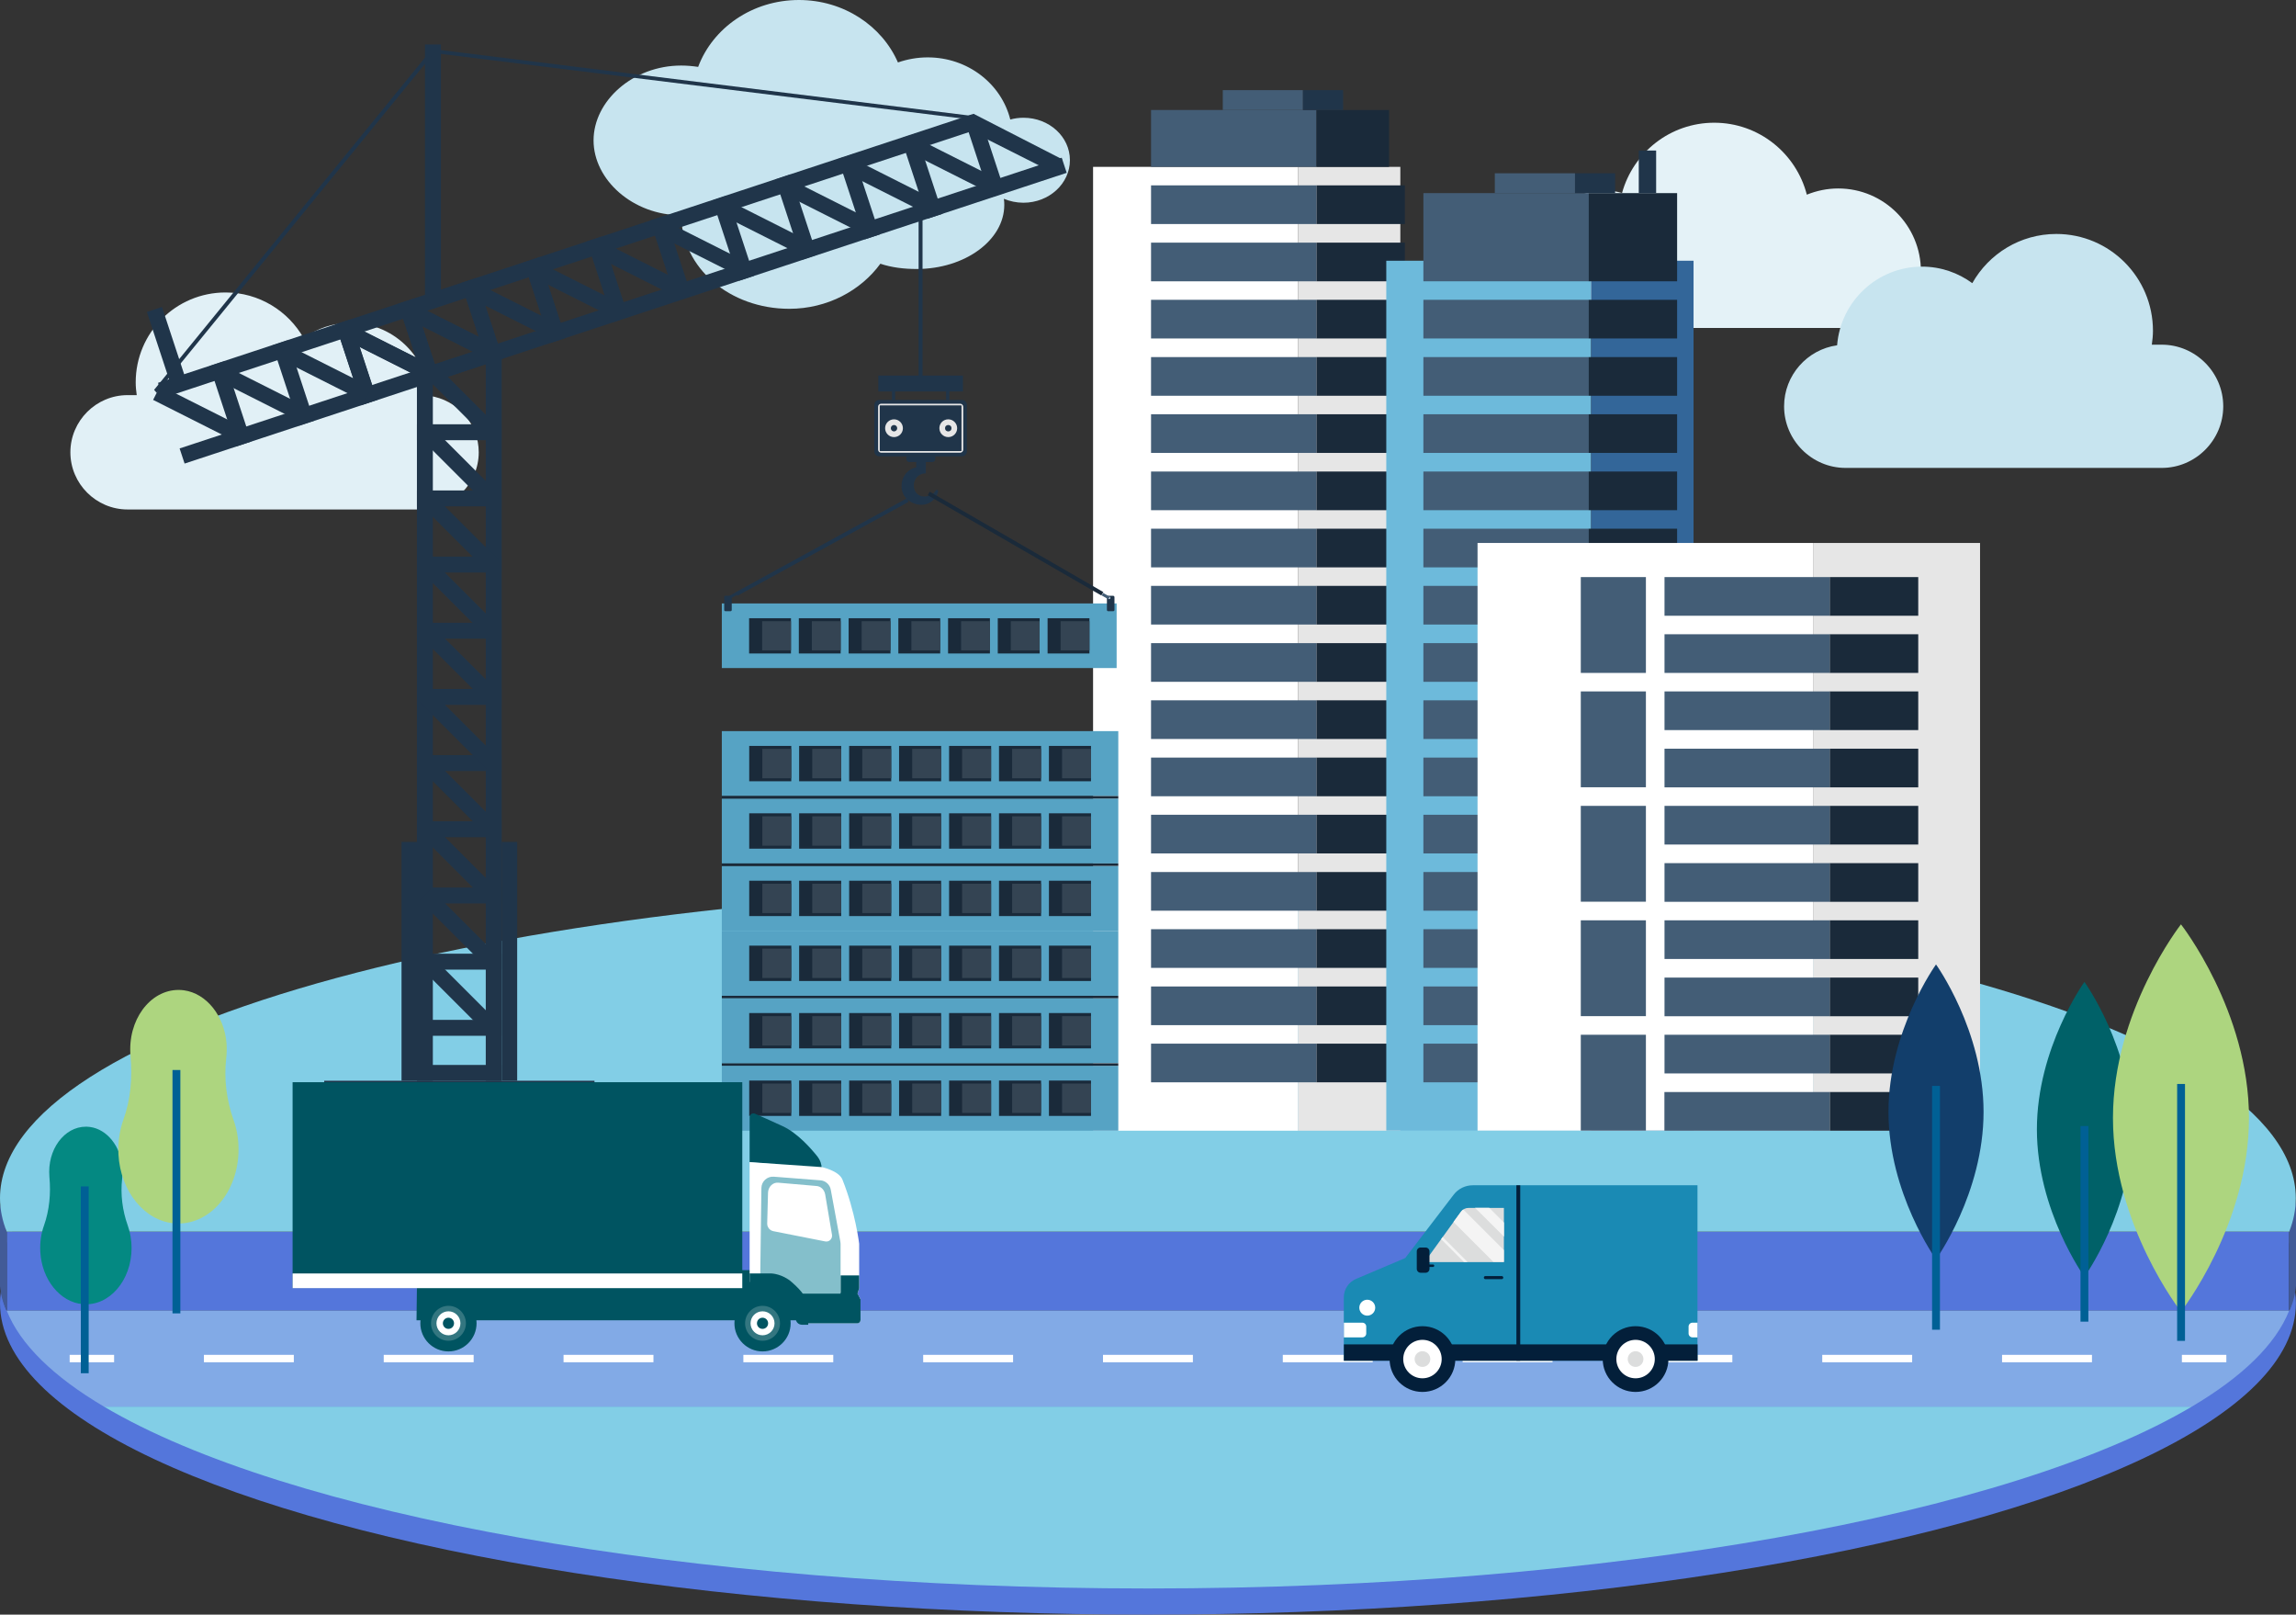 <?xml version="1.0" encoding="utf-8"?>
<!-- Generator: Adobe Illustrator 24.0.0, SVG Export Plug-In . SVG Version: 6.00 Build 0)  -->
<svg version="1.1" id="Layer_1" xmlns="http://www.w3.org/2000/svg" xmlns:xlink="http://www.w3.org/1999/xlink" x="0px" y="0px"
	 viewBox="0 0 222.15 156.18" style="enable-background:new 0 0 222.15 156.18;" xml:space="preserve">
<rect x="0" y="0" width="222.15" height="156.18" fill="#333333" stroke="none"/>
<style type="text/css">
	.st0{fill:#231815;}
	.st1{fill:#5476DB;}
	.st2{fill:#425B97;}
	.st3{fill:#82CEE6;}
	.st4{fill:#82AAE6;}
	.st5{fill:none;stroke:#FFFFFF;stroke-width:0.717;stroke-miterlimit:10;}
	.st6{fill:none;stroke:#FFFFFF;stroke-width:0.717;stroke-miterlimit:10;stroke-dasharray:8.699,8.699;}
	.st7{fill:#E1F0F6;}
	.st8{fill:#C7E4EF;}
	.st9{fill:#E4F2F7;}
	.st10{fill-rule:evenodd;clip-rule:evenodd;fill:#F7B518;}
	.st11{fill-rule:evenodd;clip-rule:evenodd;fill:#FFFFFF;}
	.st12{fill-rule:evenodd;clip-rule:evenodd;fill:#E6E6E6;}
	.st13{fill-rule:evenodd;clip-rule:evenodd;fill:#435D76;}
	.st14{fill-rule:evenodd;clip-rule:evenodd;fill:#1A2A3A;}
	.st15{fill-rule:evenodd;clip-rule:evenodd;fill:#6DBADB;}
	.st16{fill-rule:evenodd;clip-rule:evenodd;fill:#336699;}
	.st17{fill-rule:evenodd;clip-rule:evenodd;fill:#20354A;}
	.st18{fill-rule:evenodd;clip-rule:evenodd;fill:#56A3C4;}
	.st19{fill-rule:evenodd;clip-rule:evenodd;fill:#344453;}
	.st20{fill-rule:evenodd;clip-rule:evenodd;fill:#E1EFFA;}
	.st21{fill:#048982;}
	.st22{fill:#006095;}
	.st23{fill:#ADD57F;}
	.st24{fill:#123E6B;}
	.st25{fill:#006168;}
	.st26{fill:#005461;}
	.st27{fill:#FFFFFF;}
	.st28{fill:#84BFCB;}
	.st29{fill:#337680;}
	.st30{fill:none;}
	.st31{fill:#1A8AB4;}
	.st32{fill:#DCDDDD;}
	.st33{fill:#031F3A;}
	.st34{fill:#F4F4F4;}
</style>
<ellipse class="st0" cx="111.07" cy="123.53" rx="111.07" ry="30.12"/>
<g>
	<ellipse class="st1" cx="111.07" cy="126.06" rx="111.07" ry="30.12"/>
	<path class="st0" d="M222.13,123.53c0-16.63-49.73-30.12-111.07-30.12S0,106.89,0,123.53c0,1.1,0.23,2.18,0.65,3.24h220.84
		C221.91,125.7,222.13,124.62,222.13,123.53z"/>
</g>
<rect x="0.65" y="119.14" class="st1" width="220.84" height="7.63"/>
<path class="st2" d="M0,116.48v7.95c0,0,0.07,1.19,0.65,2.41v-7.63L0,116.48z"/>
<path class="st2" d="M222.15,116.22v8.17c0,0-0.07,1.22-0.67,2.48v-7.84L222.15,116.22z"/>
<path class="st3" d="M222.13,115.9c0-16.63-49.73-30.12-111.07-30.12S0,99.27,0,115.9c0,1.1,0.23,2.18,0.65,3.24h220.84
	C221.91,118.08,222.13,117,222.13,115.9z"/>
<g>
	<path class="st4" d="M221.49,126.77H0.65c1.3,3.28,4.54,6.41,9.41,9.29h202.01C216.94,133.18,220.19,130.05,221.49,126.77z"/>
	<path class="st3" d="M212.07,136.06H10.06c17.53,10.38,56.16,17.59,101.01,17.59S194.54,146.44,212.07,136.06z"/>
</g>
<g>
	<g>
		<line class="st5" x1="6.74" y1="131.41" x2="11.04" y2="131.41"/>
		<line class="st6" x1="19.73" y1="131.41" x2="206.76" y2="131.41"/>
		<line class="st5" x1="211.11" y1="131.41" x2="215.41" y2="131.41"/>
	</g>
</g>
<path class="st7" d="M41.55,38.29c-0.32-3.95-3.61-7.06-7.65-7.06c-1.69,0-3.25,0.55-4.52,1.48c-1.49-2.63-4.32-4.42-7.56-4.42
	c-4.8,0-8.69,3.89-8.69,8.69c0,0.42,0.04,0.84,0.1,1.24h-0.89c-3.04,0-5.53,2.49-5.53,5.53s2.49,5.53,5.53,5.53h28.45
	c3.04,0,5.53-2.49,5.53-5.53C46.32,40.98,44.24,38.67,41.55,38.29z"/>
<path class="st8" d="M99.03,11.39c-0.45,0-0.88,0.06-1.28,0.17c-0.86-3.45-4.11-6.01-7.99-6.01c-1.01,0-1.98,0.18-2.88,0.49
	C85.34,2.5,81.63,0,77.3,0c-4.51,0-8.34,2.7-9.75,6.47c-0.53-0.08-1.08-0.13-1.64-0.13c-4.68,0-8.48,3.43-8.48,7.24
	s3.8,7.24,8.48,7.24c0,0,0,0,0,0c0-0.01,0-0.01,0-0.02c0,0,0-0.01,0-0.01c0-0.01,0-0.03,0-0.04c0-0.06,0,0,0,0.04c0,0,0,0.01,0,0.01
	c0,0.01,0,0.02,0,0.02h0c0.04,5.1,4.71,9.05,10.46,9.05c3.7,0,6.94-1.79,8.81-4.36c1.07,0.36,2.26,0.51,3.51,0.51
	c4.68,0,8.48-2.79,8.48-6.2c0-0.2-0.01-0.4-0.04-0.59c0.58,0.24,1.22,0.38,1.89,0.38c2.49,0,4.5-1.85,4.5-4.12
	S101.51,11.39,99.03,11.39z"/>
<path class="st9" d="M188.3,26.45h-2.45c0-0.07,0.01-0.13,0.01-0.2c0-4.43-3.58-8.02-8-8.02c-1.08,0-2.1,0.22-3.04,0.6
	c-1.03-4-4.65-6.96-8.96-6.96c-4.26,0-7.84,2.88-8.92,6.8c-0.54-0.16-1.12-0.25-1.71-0.25c-3.34,0-6.05,2.72-6.05,6.06
	c0,0.69,0.12,1.34,0.33,1.96h-2.27c-1.45,0-2.63,1.19-2.63,2.64c0,1.45,1.18,2.64,2.63,2.64h41.07c1.45,0,2.63-1.19,2.63-2.64
	C190.93,27.63,189.74,26.45,188.3,26.45z"/>
<path class="st8" d="M209.16,33.34h-0.96c0.06-0.44,0.11-0.88,0.11-1.34c0-5.18-4.19-9.37-9.35-9.37c-3.49,0-6.53,1.92-8.13,4.76
	c-1.36-1-3.04-1.6-4.86-1.6c-4.33,0-7.88,3.35-8.22,7.61c-2.89,0.4-5.13,2.9-5.13,5.9c0,3.28,2.68,5.96,5.95,5.96h30.59
	c3.27,0,5.95-2.68,5.95-5.96C215.11,36.03,212.43,33.34,209.16,33.34z"/>
<polygon class="st10" points="188.58,62.34 187.6,62.34 187.6,58.32 187.93,57.08 188.58,57.08 "/>
<polygon class="st10" points="184.3,62.17 183.6,61.48 187.93,57.08 188.48,57.99 "/>
<rect x="105.76" y="16.14" class="st11" width="19.82" height="93.23"/>
<rect x="125.58" y="16.14" class="st12" width="9.91" height="93.23"/>
<rect x="111.37" y="10.64" class="st13" width="16.01" height="5.5"/>
<rect x="127.38" y="10.64" class="st14" width="7.02" height="5.5"/>
<rect x="111.37" y="17.93" class="st13" width="16.01" height="3.74"/>
<rect x="127.38" y="17.93" class="st14" width="8.55" height="3.74"/>
<rect x="111.37" y="23.47" class="st13" width="16.01" height="3.74"/>
<rect x="127.38" y="23.47" class="st14" width="8.55" height="3.74"/>
<rect x="111.37" y="29" class="st13" width="16.01" height="3.74"/>
<rect x="127.38" y="29" class="st14" width="8.55" height="3.74"/>
<rect x="111.37" y="34.54" class="st13" width="16.01" height="3.74"/>
<rect x="127.38" y="34.54" class="st14" width="8.55" height="3.74"/>
<rect x="111.37" y="40.07" class="st13" width="16.01" height="3.74"/>
<rect x="127.38" y="40.07" class="st14" width="8.55" height="3.74"/>
<rect x="111.37" y="45.61" class="st13" width="16.01" height="3.74"/>
<rect x="127.38" y="45.61" class="st14" width="8.55" height="3.74"/>
<rect x="111.37" y="51.14" class="st13" width="16.01" height="3.74"/>
<rect x="127.38" y="51.14" class="st14" width="8.55" height="3.74"/>
<rect x="111.37" y="56.67" class="st13" width="16.01" height="3.74"/>
<rect x="127.38" y="56.67" class="st14" width="8.55" height="3.74"/>
<rect x="111.37" y="62.21" class="st13" width="16.01" height="3.74"/>
<rect x="127.38" y="62.21" class="st14" width="8.55" height="3.74"/>
<rect x="111.37" y="67.74" class="st13" width="16.01" height="3.74"/>
<rect x="127.38" y="67.74" class="st14" width="8.55" height="3.74"/>
<rect x="111.37" y="73.28" class="st13" width="16.01" height="3.74"/>
<rect x="127.38" y="73.28" class="st14" width="8.55" height="3.74"/>
<rect x="111.37" y="78.81" class="st13" width="16.01" height="3.74"/>
<rect x="127.38" y="78.81" class="st14" width="8.55" height="3.74"/>
<rect x="111.37" y="84.35" class="st13" width="16.01" height="3.74"/>
<rect x="127.38" y="84.35" class="st14" width="8.55" height="3.74"/>
<rect x="111.37" y="89.88" class="st13" width="16.01" height="3.74"/>
<rect x="127.38" y="89.88" class="st14" width="8.55" height="3.74"/>
<rect x="111.37" y="95.42" class="st13" width="16.01" height="3.74"/>
<rect x="127.38" y="95.42" class="st14" width="8.55" height="3.74"/>
<rect x="111.37" y="100.95" class="st13" width="16.01" height="3.74"/>
<rect x="127.38" y="100.95" class="st14" width="8.55" height="3.74"/>
<rect x="134.13" y="25.22" class="st15" width="19.82" height="84.14"/>
<rect x="153.95" y="25.22" class="st16" width="9.91" height="84.14"/>
<rect x="137.72" y="18.68" class="st13" width="16.01" height="8.53"/>
<rect x="153.72" y="18.68" class="st14" width="8.55" height="8.53"/>
<rect x="137.72" y="29" class="st13" width="16.01" height="3.74"/>
<rect x="153.72" y="29" class="st14" width="8.55" height="3.74"/>
<rect x="137.72" y="34.54" class="st13" width="16.01" height="3.74"/>
<rect x="153.72" y="34.54" class="st14" width="8.55" height="3.74"/>
<rect x="137.72" y="40.07" class="st13" width="16.01" height="3.74"/>
<rect x="153.72" y="40.07" class="st14" width="8.55" height="3.74"/>
<rect x="137.72" y="45.61" class="st13" width="16.01" height="3.74"/>
<rect x="153.72" y="45.61" class="st14" width="8.55" height="3.74"/>
<rect x="137.72" y="51.14" class="st13" width="16.01" height="3.74"/>
<rect x="153.72" y="51.14" class="st14" width="8.55" height="3.74"/>
<rect x="137.72" y="56.67" class="st13" width="16.01" height="3.74"/>
<rect x="153.72" y="56.67" class="st14" width="8.55" height="3.74"/>
<rect x="137.72" y="62.21" class="st13" width="16.01" height="3.74"/>
<rect x="153.72" y="62.21" class="st14" width="8.55" height="3.74"/>
<rect x="137.72" y="67.74" class="st13" width="16.01" height="3.74"/>
<rect x="153.72" y="67.74" class="st14" width="8.55" height="3.74"/>
<rect x="137.72" y="73.28" class="st13" width="16.01" height="3.74"/>
<rect x="153.72" y="73.28" class="st14" width="8.55" height="3.74"/>
<rect x="137.72" y="78.81" class="st13" width="16.01" height="3.74"/>
<rect x="153.72" y="78.81" class="st14" width="8.55" height="3.74"/>
<rect x="137.72" y="84.35" class="st13" width="16.01" height="3.74"/>
<rect x="153.72" y="84.35" class="st14" width="8.55" height="3.74"/>
<rect x="137.72" y="89.88" class="st13" width="16.01" height="3.74"/>
<rect x="153.72" y="89.88" class="st14" width="8.55" height="3.74"/>
<rect x="137.72" y="95.42" class="st13" width="16.01" height="3.74"/>
<rect x="153.72" y="95.42" class="st14" width="8.55" height="3.74"/>
<rect x="137.72" y="100.95" class="st13" width="16.01" height="3.74"/>
<rect x="153.72" y="100.95" class="st14" width="8.55" height="3.74"/>
<rect x="142.96" y="52.52" class="st11" width="32.46" height="56.84"/>
<rect x="175.42" y="52.52" class="st12" width="16.16" height="56.84"/>
<rect x="161.05" y="55.82" class="st13" width="16.01" height="3.74"/>
<rect x="177.05" y="55.82" class="st14" width="8.55" height="3.74"/>
<rect x="161.05" y="61.35" class="st13" width="16.01" height="3.74"/>
<rect x="177.05" y="61.35" class="st14" width="8.55" height="3.74"/>
<rect x="161.05" y="66.88" class="st13" width="16.01" height="3.74"/>
<rect x="177.05" y="66.88" class="st14" width="8.55" height="3.74"/>
<rect x="161.05" y="72.42" class="st13" width="16.01" height="3.74"/>
<rect x="177.05" y="72.42" class="st14" width="8.55" height="3.74"/>
<rect x="161.05" y="77.95" class="st13" width="16.01" height="3.74"/>
<rect x="177.05" y="77.95" class="st14" width="8.55" height="3.74"/>
<rect x="161.05" y="83.49" class="st13" width="16.01" height="3.74"/>
<rect x="177.05" y="83.49" class="st14" width="8.55" height="3.74"/>
<rect x="161.05" y="89.02" class="st13" width="16.01" height="3.74"/>
<rect x="177.05" y="89.02" class="st14" width="8.55" height="3.74"/>
<rect x="161.05" y="94.56" class="st13" width="16.01" height="3.74"/>
<rect x="177.05" y="94.56" class="st14" width="8.55" height="3.74"/>
<rect x="161.05" y="100.09" class="st13" width="16.01" height="3.74"/>
<rect x="177.05" y="100.09" class="st14" width="8.55" height="3.74"/>
<rect x="152.95" y="55.82" class="st13" width="6.3" height="9.27"/>
<rect x="152.95" y="66.88" class="st13" width="6.3" height="9.27"/>
<rect x="152.95" y="77.95" class="st13" width="6.3" height="9.27"/>
<rect x="152.95" y="89.02" class="st13" width="6.3" height="9.27"/>
<rect x="152.95" y="100.09" class="st13" width="6.3" height="9.27"/>
<rect x="161.04" y="105.63" class="st13" width="16.01" height="3.74"/>
<rect x="177.05" y="105.63" class="st14" width="8.55" height="3.74"/>
<rect x="144.63" y="16.76" class="st13" width="7.76" height="1.92"/>
<rect x="158.56" y="14.56" class="st17" width="1.68" height="4.12"/>
<rect x="152.39" y="16.76" class="st17" width="3.88" height="1.92"/>
<rect x="118.31" y="8.72" class="st13" width="7.76" height="1.92"/>
<rect x="126.07" y="8.72" class="st17" width="3.88" height="1.92"/>
<rect x="69.84" y="90.04" class="st18" width="38.36" height="6.28"/>
<rect x="101.49" y="91.47" class="st14" width="4.07" height="3.42"/>
<rect x="102.76" y="91.76" class="st19" width="2.8" height="2.84"/>
<rect x="96.66" y="91.47" class="st14" width="4.07" height="3.42"/>
<rect x="97.93" y="91.76" class="st19" width="2.8" height="2.84"/>
<rect x="91.83" y="91.47" class="st14" width="4.07" height="3.42"/>
<rect x="93.09" y="91.76" class="st19" width="2.8" height="2.84"/>
<rect x="86.99" y="91.47" class="st14" width="4.07" height="3.42"/>
<rect x="88.26" y="91.76" class="st19" width="2.8" height="2.84"/>
<rect x="82.16" y="91.47" class="st14" width="4.07" height="3.42"/>
<rect x="83.43" y="91.76" class="st19" width="2.8" height="2.84"/>
<rect x="77.32" y="91.47" class="st14" width="4.07" height="3.42"/>
<rect x="78.59" y="91.76" class="st19" width="2.8" height="2.84"/>
<rect x="72.49" y="91.47" class="st14" width="4.07" height="3.42"/>
<rect x="73.76" y="91.76" class="st19" width="2.8" height="2.84"/>
<rect x="69.84" y="96.56" class="st18" width="38.36" height="6.28"/>
<rect x="101.49" y="97.99" class="st14" width="4.07" height="3.42"/>
<rect x="102.76" y="98.29" class="st19" width="2.8" height="2.84"/>
<rect x="96.66" y="97.99" class="st14" width="4.07" height="3.42"/>
<rect x="97.93" y="98.29" class="st19" width="2.8" height="2.84"/>
<rect x="91.83" y="97.99" class="st14" width="4.07" height="3.42"/>
<rect x="93.09" y="98.29" class="st19" width="2.8" height="2.84"/>
<rect x="86.99" y="97.99" class="st14" width="4.07" height="3.42"/>
<rect x="88.26" y="98.29" class="st19" width="2.8" height="2.84"/>
<rect x="82.16" y="97.99" class="st14" width="4.07" height="3.42"/>
<rect x="83.43" y="98.29" class="st19" width="2.8" height="2.84"/>
<rect x="77.32" y="97.99" class="st14" width="4.07" height="3.42"/>
<rect x="78.59" y="98.29" class="st19" width="2.8" height="2.84"/>
<rect x="72.49" y="97.99" class="st14" width="4.07" height="3.42"/>
<rect x="73.76" y="98.29" class="st19" width="2.8" height="2.84"/>
<rect x="69.84" y="96.32" class="st14" width="38.36" height="0.24"/>
<rect x="69.84" y="103.09" class="st18" width="38.36" height="6.28"/>
<rect x="101.49" y="104.52" class="st14" width="4.07" height="3.42"/>
<rect x="102.76" y="104.81" class="st19" width="2.8" height="2.84"/>
<rect x="96.66" y="104.52" class="st14" width="4.07" height="3.42"/>
<rect x="97.93" y="104.81" class="st19" width="2.8" height="2.84"/>
<rect x="91.83" y="104.52" class="st14" width="4.07" height="3.42"/>
<rect x="93.09" y="104.81" class="st19" width="2.8" height="2.84"/>
<rect x="86.99" y="104.52" class="st14" width="4.07" height="3.42"/>
<rect x="88.26" y="104.81" class="st19" width="2.8" height="2.84"/>
<rect x="82.16" y="104.52" class="st14" width="4.07" height="3.42"/>
<rect x="83.43" y="104.81" class="st19" width="2.8" height="2.84"/>
<rect x="77.32" y="104.52" class="st14" width="4.07" height="3.42"/>
<rect x="78.59" y="104.81" class="st19" width="2.8" height="2.84"/>
<rect x="72.49" y="104.52" class="st14" width="4.07" height="3.42"/>
<rect x="73.76" y="104.81" class="st19" width="2.8" height="2.84"/>
<rect x="69.84" y="102.85" class="st14" width="38.36" height="0.24"/>
<rect x="41.12" y="4.3" class="st17" width="1.54" height="24.7"/>
<g>
	<polygon class="st17" points="41.96,4.76 93.72,11.17 93.58,11.52 41.82,5.11 	"/>
	<polygon class="st17" points="42.02,5.08 15.16,38 14.91,37.71 41.76,4.79 	"/>
	
		<rect x="39.91" y="34.61" transform="matrix(0.95 -0.313 0.313 0.95 -8.868 15.562)" class="st17" width="8.19" height="1.54"/>
	
		<rect x="15.36" y="29.25" transform="matrix(0.95 -0.313 0.313 0.95 -6.369 20.396)" class="st17" width="89.84" height="1.54"/>
	<polygon class="st17" points="96.05,12.02 93.97,11.09 15.29,37.03 15.78,38.49 	"/>
	
		<rect x="33.69" y="30.93" transform="matrix(0.95 -0.313 0.313 0.95 -9.23 12.542)" class="st17" width="1.54" height="8.19"/>
	
		<rect x="39.77" y="28.92" transform="matrix(0.95 -0.313 0.313 0.95 -8.306 14.368)" class="st17" width="1.54" height="8.19"/>
	
		<rect x="45.85" y="26.92" transform="matrix(0.95 -0.313 0.313 0.95 -7.37 16.166)" class="st17" width="1.54" height="8.19"/>
	
		<rect x="51.93" y="24.91" transform="matrix(0.95 -0.313 0.313 0.95 -6.437 17.976)" class="st17" width="1.54" height="8.19"/>
	
		<rect x="58.01" y="22.91" transform="matrix(0.95 -0.313 0.313 0.95 -5.499 19.746)" class="st17" width="1.54" height="8.19"/>
	
		<rect x="64.09" y="20.91" transform="matrix(0.95 -0.314 0.314 0.95 -4.569 21.589)" class="st17" width="1.54" height="8.19"/>
	
		<rect x="70.16" y="18.9" transform="matrix(0.95 -0.313 0.313 0.95 -3.634 23.385)" class="st17" width="1.54" height="8.19"/>
	
		<rect x="76.24" y="16.9" transform="matrix(0.95 -0.313 0.313 0.95 -2.701 25.159)" class="st17" width="1.54" height="8.19"/>
	
		<rect x="82.32" y="14.89" transform="matrix(0.95 -0.313 0.313 0.95 -1.765 26.996)" class="st17" width="1.54" height="8.19"/>
	
		<rect x="88.4" y="12.89" transform="matrix(0.95 -0.313 0.313 0.95 -0.83 28.8)" class="st17" width="1.54" height="8.19"/>
	<polygon class="st17" points="95.8,19.11 97.26,18.63 95.3,12.68 94.2,11.01 93.24,11.33 	"/>
	<rect x="36.74" y="29.45" transform="matrix(0.45 -0.893 0.893 0.45 -9.787 52.235)" class="st17" width="1.54" height="9.22"/>
	
		<rect x="42.82" y="27.45" transform="matrix(0.45 -0.893 0.893 0.45 -4.649 56.569)" class="st17" width="1.54" height="9.22"/>
	<rect x="48.9" y="25.44" transform="matrix(0.45 -0.893 0.893 0.45 0.481 60.887)" class="st17" width="1.54" height="9.22"/>
	<rect x="54.98" y="23.44" transform="matrix(0.45 -0.893 0.893 0.45 5.614 65.212)" class="st17" width="1.54" height="9.22"/>
	
		<rect x="61.06" y="21.43" transform="matrix(0.45 -0.893 0.893 0.45 10.74 69.529)" class="st17" width="1.54" height="9.22"/>
	
		<rect x="67.14" y="19.43" transform="matrix(0.45 -0.893 0.893 0.45 15.872 73.854)" class="st17" width="1.54" height="9.22"/>
	
		<rect x="73.22" y="17.43" transform="matrix(0.45 -0.893 0.893 0.45 21.018 78.192)" class="st17" width="1.54" height="9.22"/>
	<rect x="79.3" y="15.42" transform="matrix(0.45 -0.893 0.893 0.45 26.148 82.515)" class="st17" width="1.54" height="9.22"/>
	
		<rect x="85.37" y="13.42" transform="matrix(0.45 -0.893 0.893 0.45 31.286 86.844)" class="st17" width="1.54" height="9.22"/>
	
		<rect x="91.45" y="11.41" transform="matrix(0.45 -0.893 0.893 0.45 36.404 91.158)" class="st17" width="1.54" height="9.22"/>
	<polygon class="st17" points="102.07,16.78 102.76,15.4 94.2,11.01 93.84,12.63 	"/>
	
		<rect x="15.45" y="29.72" transform="matrix(0.95 -0.313 0.313 0.95 -9.769 6.776)" class="st17" width="1.54" height="8.19"/>
	
		<rect x="21.53" y="34.94" transform="matrix(0.95 -0.313 0.313 0.95 -11.108 8.953)" class="st17" width="1.54" height="8.19"/>
	
		<rect x="27.61" y="32.93" transform="matrix(0.95 -0.313 0.313 0.95 -10.172 10.755)" class="st17" width="1.54" height="8.19"/>
	
		<rect x="33.69" y="30.93" transform="matrix(0.95 -0.313 0.313 0.95 -9.23 12.542)" class="st17" width="1.54" height="8.19"/>
	
		<rect x="39.77" y="28.92" transform="matrix(0.95 -0.313 0.313 0.95 -8.306 14.368)" class="st17" width="1.54" height="8.19"/>
	
		<rect x="45.85" y="26.92" transform="matrix(0.95 -0.313 0.313 0.95 -7.37 16.166)" class="st17" width="1.54" height="8.19"/>
	
		<rect x="51.93" y="24.91" transform="matrix(0.95 -0.313 0.313 0.95 -6.437 17.976)" class="st17" width="1.54" height="8.19"/>
	
		<rect x="18.51" y="35.47" transform="matrix(0.45 -0.893 0.893 0.45 -25.189 39.249)" class="st17" width="1.54" height="9.22"/>
	
		<rect x="24.58" y="33.46" transform="matrix(0.45 -0.893 0.893 0.45 -20.056 43.573)" class="st17" width="1.54" height="9.22"/>
	
		<rect x="30.66" y="31.46" transform="matrix(0.45 -0.893 0.893 0.45 -14.924 47.898)" class="st17" width="1.54" height="9.22"/>
	<rect x="36.74" y="29.45" transform="matrix(0.45 -0.893 0.893 0.45 -9.787 52.235)" class="st17" width="1.54" height="9.22"/>
	
		<rect x="42.82" y="27.45" transform="matrix(0.45 -0.893 0.893 0.45 -4.649 56.569)" class="st17" width="1.54" height="9.22"/>
	<rect x="48.9" y="25.44" transform="matrix(0.45 -0.893 0.893 0.45 0.481 60.887)" class="st17" width="1.54" height="9.22"/>
</g>
<g>
	<rect x="88.88" y="21.11" class="st17" width="0.38" height="15.99"/>
	<path class="st17" d="M89.58,45.59L89.58,45.59v-0.9h0.63c0.15,0,0.28-0.12,0.28-0.27v-0.28h-0.9h-0.94h-0.95v0.28
		c0,0.15,0.12,0.27,0.28,0.27h0.67v0.52c-0.59,0.08-1.42,0.68-1.42,1.82c0,1.15,1.01,1.8,1.93,1.8c0.78,0,1.44-0.55,1.61-1.28
		c0.05-0.11-0.14-0.23-0.22-0.12c-0.18,0.26-0.32,0.46-0.84,0.57c-0.64,0.13-1.24-0.2-1.29-0.97c-0.04-0.77,0.55-1.26,1.16-1.24
		V45.59z"/>
	<path class="st17" d="M85.07,38.69h8.01c0.26,0,0.47,0.21,0.47,0.47v4.51c0,0.26-0.21,0.47-0.47,0.47h-8.01
		c-0.26,0-0.47-0.21-0.47-0.47v-4.51C84.6,38.9,84.81,38.69,85.07,38.69z"/>
	<path class="st12" d="M85.26,39.05h7.64c0.16,0,0.3,0.13,0.3,0.3v4.14c0,0.16-0.13,0.3-0.3,0.3h-7.64c-0.16,0-0.3-0.13-0.3-0.3
		v-4.14C84.96,39.18,85.09,39.05,85.26,39.05z"/>
	<path class="st17" d="M85.16,39.21h7.83c0.02,0,0.04,0.02,0.04,0.04v4.34c0,0.02-0.02,0.04-0.04,0.04h-7.83
		c-0.02,0-0.04-0.02-0.04-0.04v-4.34C85.12,39.23,85.14,39.21,85.16,39.21z"/>
	<path class="st17" d="M86.3,38.69h0.31v-1.64H86.3V38.69L86.3,38.69z M91.54,38.69h0.31v-1.64h-0.31V38.69z"/>
	<path class="st12" d="M86.5,40.56c0.48,0,0.86,0.39,0.86,0.86c0,0.48-0.39,0.86-0.86,0.86c-0.48,0-0.86-0.39-0.86-0.86
		C85.64,40.94,86.03,40.56,86.5,40.56z"/>
	<path class="st17" d="M86.5,41.11c0.17,0,0.31,0.14,0.31,0.31c0,0.17-0.14,0.31-0.31,0.31c-0.17,0-0.31-0.14-0.31-0.31
		C86.19,41.25,86.33,41.11,86.5,41.11z"/>
	<path class="st12" d="M91.75,40.56c0.48,0,0.86,0.39,0.86,0.86c0,0.48-0.39,0.86-0.86,0.86c-0.48,0-0.86-0.39-0.86-0.86
		C90.89,40.94,91.27,40.56,91.75,40.56z"/>
	<circle class="st17" cx="91.75" cy="41.42" r="0.31"/>
	<rect x="84.98" y="36.33" class="st17" width="8.19" height="1.54"/>
</g>
<g>
	<rect x="69.84" y="58.37" class="st18" width="38.2" height="6.25"/>
	<path class="st17" d="M70.19,57.63h0.49c0.07,0,0.12,0.05,0.12,0.12V59c0,0.07-0.05,0.12-0.12,0.12h-0.49
		c-0.07,0-0.12-0.05-0.12-0.12v-1.25C70.07,57.68,70.12,57.63,70.19,57.63z"/>
	<path class="st17" d="M70.58,57.71c0.06,0,0.12,0.05,0.12,0.12c0,0.06-0.05,0.12-0.12,0.12c-0.06,0-0.12-0.05-0.12-0.12
		C70.47,57.76,70.52,57.71,70.58,57.71z"/>
	<path class="st17" d="M107.71,57.63h-0.49c-0.07,0-0.12,0.05-0.12,0.12v1.25c0,0.07,0.05,0.12,0.12,0.12h0.49
		c0.07,0,0.12-0.05,0.12-0.12v-1.25C107.82,57.69,107.77,57.63,107.71,57.63z"/>
	<path class="st20" d="M107.31,57.71c-0.06,0-0.12,0.05-0.12,0.12c0,0.06,0.05,0.12,0.12,0.12c0.06,0,0.12-0.05,0.12-0.12
		C107.42,57.76,107.37,57.71,107.31,57.71z"/>
	
		<rect x="70.53" y="57.47" transform="matrix(0.867 -0.499 0.499 0.867 -19.284 43.024)" class="st17" width="0.75" height="0.28"/>
	
		<rect x="106.85" y="57.24" transform="matrix(0.498 -0.867 0.867 0.498 3.76 121.73)" class="st13" width="0.28" height="0.75"/>
	<rect x="101.36" y="59.8" class="st14" width="4.05" height="3.41"/>
	<rect x="102.62" y="60.09" class="st19" width="2.79" height="2.82"/>
	<rect x="96.54" y="59.8" class="st14" width="4.05" height="3.41"/>
	<rect x="97.8" y="60.09" class="st19" width="2.79" height="2.82"/>
	<rect x="91.73" y="59.8" class="st14" width="4.05" height="3.41"/>
	<rect x="92.99" y="60.09" class="st19" width="2.79" height="2.82"/>
	<rect x="86.92" y="59.8" class="st14" width="4.05" height="3.41"/>
	<rect x="88.18" y="60.09" class="st19" width="2.79" height="2.82"/>
	<rect x="82.11" y="59.8" class="st14" width="4.05" height="3.41"/>
	<rect x="83.37" y="60.09" class="st19" width="2.79" height="2.82"/>
	<rect x="77.29" y="59.8" class="st14" width="4.05" height="3.41"/>
	<rect x="78.55" y="60.09" class="st19" width="2.79" height="2.82"/>
	<rect x="72.48" y="59.8" class="st14" width="4.05" height="3.41"/>
	<rect x="73.74" y="60.09" class="st19" width="2.79" height="2.82"/>
	
		<rect x="70.07" y="52.69" transform="matrix(0.877 -0.481 0.481 0.877 -15.633 44.791)" class="st17" width="18.9" height="0.38"/>
	<polygon class="st14" points="106.56,57.6 89.76,47.9 89.95,47.56 106.75,57.27 	"/>
</g>
<g>
	<g>
		<rect x="40.34" y="34.64" class="st17" width="1.54" height="69.9"/>
		<rect x="47" y="34.64" class="st17" width="1.54" height="69.9"/>
		<rect x="40.34" y="98.65" class="st17" width="8.19" height="1.54"/>
		<rect x="40.34" y="92.25" class="st17" width="8.19" height="1.54"/>
		<rect x="40.34" y="85.85" class="st17" width="8.19" height="1.54"/>
		<rect x="40.34" y="79.44" class="st17" width="8.19" height="1.54"/>
		<rect x="40.34" y="73.04" class="st17" width="8.19" height="1.54"/>
		<rect x="40.34" y="66.64" class="st17" width="8.19" height="1.54"/>
		<rect x="40.34" y="60.24" class="st17" width="8.19" height="1.54"/>
		<rect x="40.34" y="53.84" class="st17" width="8.19" height="1.54"/>
		<rect x="40.34" y="47.44" class="st17" width="8.19" height="1.54"/>
		<rect x="40.34" y="41.04" class="st17" width="8.19" height="1.54"/>
		
			<rect x="43.63" y="91.61" transform="matrix(0.707 -0.707 0.707 0.707 -55.026 59.564)" class="st17" width="1.54" height="9.22"/>
		
			<rect x="43.63" y="85.21" transform="matrix(0.707 -0.707 0.707 0.707 -50.499 57.687)" class="st17" width="1.54" height="9.22"/>
		
			<rect x="43.63" y="78.8" transform="matrix(0.707 -0.707 0.707 0.707 -45.974 55.815)" class="st17" width="1.54" height="9.22"/>
		
			<rect x="43.63" y="72.4" transform="matrix(0.707 -0.707 0.707 0.707 -41.448 53.938)" class="st17" width="1.54" height="9.22"/>
		
			<rect x="43.63" y="66" transform="matrix(0.707 -0.707 0.707 0.707 -36.923 52.067)" class="st17" width="1.54" height="9.22"/>
		
			<rect x="43.63" y="59.6" transform="matrix(0.707 -0.707 0.707 0.707 -32.397 50.19)" class="st17" width="1.54" height="9.22"/>
		
			<rect x="43.63" y="53.2" transform="matrix(0.707 -0.707 0.707 0.707 -27.875 48.341)" class="st17" width="1.54" height="9.22"/>
		
			<rect x="43.63" y="46.8" transform="matrix(0.707 -0.707 0.707 0.707 -23.348 46.463)" class="st17" width="1.54" height="9.22"/>
		
			<rect x="43.63" y="40.4" transform="matrix(0.707 -0.707 0.707 0.707 -18.821 44.57)" class="st17" width="1.54" height="9.22"/>
		
			<rect x="43.63" y="34" transform="matrix(0.707 -0.707 0.707 0.707 -14.295 42.696)" class="st17" width="1.54" height="9.22"/>
		<rect x="40.34" y="103.01" class="st17" width="8.19" height="1.54"/>
		<rect x="48.54" y="81.44" class="st17" width="1.5" height="23.1"/>
		<rect x="38.85" y="81.44" class="st17" width="1.5" height="23.1"/>
	</g>
	<rect x="31.37" y="104.54" class="st17" width="26.15" height="4.83"/>
</g>
<rect x="69.84" y="70.72" class="st18" width="38.36" height="6.28"/>
<rect x="101.49" y="72.15" class="st14" width="4.07" height="3.42"/>
<rect x="102.76" y="72.44" class="st19" width="2.8" height="2.84"/>
<rect x="96.66" y="72.15" class="st14" width="4.07" height="3.42"/>
<rect x="97.93" y="72.44" class="st19" width="2.8" height="2.84"/>
<rect x="91.83" y="72.15" class="st14" width="4.07" height="3.42"/>
<rect x="93.09" y="72.44" class="st19" width="2.8" height="2.84"/>
<rect x="86.99" y="72.15" class="st14" width="4.07" height="3.42"/>
<rect x="88.26" y="72.44" class="st19" width="2.8" height="2.84"/>
<rect x="82.16" y="72.15" class="st14" width="4.07" height="3.42"/>
<rect x="83.43" y="72.44" class="st19" width="2.8" height="2.84"/>
<rect x="77.32" y="72.15" class="st14" width="4.07" height="3.42"/>
<rect x="78.59" y="72.44" class="st19" width="2.8" height="2.84"/>
<rect x="72.49" y="72.15" class="st14" width="4.07" height="3.42"/>
<rect x="73.76" y="72.44" class="st19" width="2.8" height="2.84"/>
<rect x="69.84" y="77.24" class="st18" width="38.36" height="6.28"/>
<rect x="101.49" y="78.67" class="st14" width="4.07" height="3.42"/>
<rect x="102.76" y="78.96" class="st19" width="2.8" height="2.84"/>
<rect x="96.66" y="78.67" class="st14" width="4.07" height="3.42"/>
<rect x="97.93" y="78.96" class="st19" width="2.8" height="2.84"/>
<rect x="91.83" y="78.67" class="st14" width="4.07" height="3.42"/>
<rect x="93.09" y="78.96" class="st19" width="2.8" height="2.84"/>
<rect x="86.99" y="78.67" class="st14" width="4.07" height="3.42"/>
<rect x="88.26" y="78.96" class="st19" width="2.8" height="2.84"/>
<rect x="82.16" y="78.67" class="st14" width="4.07" height="3.42"/>
<rect x="83.43" y="78.96" class="st19" width="2.8" height="2.84"/>
<rect x="77.32" y="78.67" class="st14" width="4.07" height="3.42"/>
<rect x="78.59" y="78.96" class="st19" width="2.8" height="2.84"/>
<rect x="72.49" y="78.67" class="st14" width="4.07" height="3.42"/>
<rect x="73.76" y="78.96" class="st19" width="2.8" height="2.84"/>
<rect x="69.84" y="77" class="st14" width="38.36" height="0.24"/>
<rect x="69.84" y="83.76" class="st18" width="38.36" height="6.28"/>
<rect x="101.49" y="85.19" class="st14" width="4.07" height="3.42"/>
<rect x="102.76" y="85.48" class="st19" width="2.8" height="2.84"/>
<rect x="96.66" y="85.19" class="st14" width="4.07" height="3.42"/>
<rect x="97.93" y="85.48" class="st19" width="2.8" height="2.84"/>
<rect x="91.83" y="85.19" class="st14" width="4.07" height="3.42"/>
<rect x="93.09" y="85.48" class="st19" width="2.8" height="2.84"/>
<rect x="86.99" y="85.19" class="st14" width="4.07" height="3.42"/>
<rect x="88.26" y="85.48" class="st19" width="2.8" height="2.84"/>
<rect x="82.16" y="85.19" class="st14" width="4.07" height="3.42"/>
<rect x="83.43" y="85.48" class="st19" width="2.8" height="2.84"/>
<rect x="77.32" y="85.19" class="st14" width="4.07" height="3.42"/>
<rect x="78.59" y="85.48" class="st19" width="2.8" height="2.84"/>
<rect x="72.49" y="85.19" class="st14" width="4.07" height="3.42"/>
<rect x="73.76" y="85.48" class="st19" width="2.8" height="2.84"/>
<rect x="69.84" y="83.52" class="st14" width="38.36" height="0.24"/>
<g>
	<path class="st21" d="M11.82,113.99c0.04-0.34,0.05-0.7,0.02-1.07c-0.16-2.03-1.48-3.69-3.13-3.91c-2.14-0.29-3.95,1.76-3.95,4.34
		c0,0.17,0.01,0.33,0.02,0.5c0.15,1.59,0,3.21-0.52,4.68c-0.28,0.77-0.41,1.64-0.36,2.55c0.14,2.69,1.91,4.88,4.1,5.07
		c2.58,0.22,4.73-2.3,4.73-5.43c0-0.78-0.13-1.51-0.37-2.18C11.85,117.11,11.64,115.53,11.82,113.99z"/>
	<rect x="7.82" y="114.76" class="st22" width="0.76" height="18.07"/>
</g>
<g>
	<path class="st23" d="M21.89,102.34c0.05-0.45,0.06-0.92,0.03-1.4c-0.21-2.68-1.94-4.85-4.12-5.15c-2.82-0.38-5.2,2.32-5.2,5.71
		c0,0.22,0.01,0.44,0.03,0.65c0.19,2.09,0.01,4.23-0.69,6.15c-0.36,1.02-0.54,2.16-0.48,3.36c0.19,3.55,2.51,6.43,5.39,6.67
		c3.4,0.29,6.23-3.02,6.23-7.15c0-1.02-0.17-1.99-0.49-2.87C21.93,106.44,21.65,104.37,21.89,102.34z"/>
	<rect x="16.69" y="103.5" class="st22" width="0.76" height="23.54"/>
</g>
<g>
	<path class="st24" d="M191.92,107.55c0,7.88-4.6,14.26-4.6,14.26s-4.6-6.38-4.6-14.26c0-7.88,4.6-14.26,4.6-14.26
		S191.92,99.68,191.92,107.55z"/>
	<rect x="186.94" y="105.04" class="st22" width="0.76" height="23.58"/>
</g>
<g>
	<path class="st25" d="M206.28,109.24c0,7.88-4.6,14.26-4.6,14.26s-4.6-6.38-4.6-14.26s4.6-14.26,4.6-14.26
		S206.28,101.36,206.28,109.24z"/>
	<rect x="201.3" y="108.92" class="st22" width="0.76" height="18.92"/>
</g>
<g>
	<path class="st23" d="M217.6,108.14c0,10.34-6.58,18.73-6.58,18.73s-6.58-8.39-6.58-18.73s6.58-18.73,6.58-18.73
		S217.6,97.8,217.6,108.14z"/>
	<rect x="210.65" y="104.85" class="st22" width="0.76" height="24.85"/>
</g>
<g>
	<g>
		<g>
			<g>
				<polygon class="st26" points="40.3,127.71 78.2,127.71 78.2,122.86 40.36,122.86 				"/>
				<path class="st26" d="M75.74,108.94c-1.23-0.57-2.16-0.98-2.69-1.21c-0.25-0.11-0.52,0.07-0.52,0.34v4.34l6.97,0.61
					c0-0.41-0.14-0.8-0.39-1.13C78.48,111.1,77.17,109.6,75.74,108.94z"/>
				<path class="st27" d="M83.13,124.61v-4.3c0,0-0.36-3.06-1.62-6.21c-0.35-0.87-2.01-1.21-2.01-1.21l-6.97-0.48v11.59h1.4
					c0.76,0,3.47,0.88,3.47,3.06v0.93h3.85h1.7c0.17,0,0.31-0.14,0.31-0.31v-2.01l-0.29-0.54L83.13,124.61z"/>
				<path class="st26" d="M82.97,125.12c-2.25-0.06-4.49-0.23-6.74-0.2c0.65,0.49,1.17,1.19,1.17,2.15v0.93h5.55
					c0.17,0,0.31-0.14,0.31-0.31v-2.01L82.97,125.12L82.97,125.12z"/>
				<path class="st28" d="M80.38,115.07c-0.09-0.49-0.51-0.87-1.01-0.9l-4.5-0.35c-0.64-0.05-1.19,0.45-1.2,1.09l-0.11,8.34
					c0,0,2.39,0.25,2.99,0.8c0.61,0.54,0.89,1.08,0.89,1.08h3.89v-4.82c0-0.07-0.01-0.14-0.02-0.2L80.38,115.07z"/>
				<path class="st27" d="M79.84,115.53c-0.08-0.45-0.42-0.78-0.83-0.81l-3.71-0.32c-0.53-0.05-0.98,0.41-0.99,0.98l-0.08,2.96
					c-0.01,0.36,0.24,0.68,0.6,0.75l5.01,0.99c0.38,0.08,0.72-0.25,0.66-0.64C80.28,118.11,79.84,115.53,79.84,115.53z"/>
				<polygon class="st26" points="81.34,125.12 82.97,125.12 83.13,124.61 83.13,123.37 81.34,123.37 				"/>
				<g>
					<path class="st26" d="M73.78,125.28c-1.5,0-2.72,1.22-2.72,2.72c0,1.5,1.22,2.72,2.72,2.72c1.5,0,2.72-1.22,2.72-2.72
						C76.5,126.5,75.28,125.28,73.78,125.28z"/>
					<path class="st29" d="M73.78,126.31c-0.93,0-1.69,0.76-1.69,1.69c0,0.93,0.76,1.69,1.69,1.69c0.93,0,1.69-0.76,1.69-1.69
						C75.47,127.07,74.71,126.31,73.78,126.31z"/>
					<path class="st27" d="M73.78,126.84c-0.64,0-1.16,0.52-1.16,1.16c0,0.64,0.52,1.16,1.16,1.16c0.64,0,1.16-0.52,1.16-1.16
						C74.94,127.36,74.42,126.84,73.78,126.84z"/>
					<path class="st26" d="M73.78,127.46c-0.3,0-0.54,0.24-0.54,0.54c0,0.3,0.24,0.54,0.54,0.54c0.3,0,0.54-0.24,0.54-0.54
						C74.32,127.7,74.08,127.46,73.78,127.46z"/>
				</g>
				<g>
					<path class="st26" d="M43.39,125.28c-1.5,0-2.72,1.22-2.72,2.72c0,1.5,1.22,2.72,2.72,2.72c1.5,0,2.72-1.22,2.72-2.72
						C46.11,126.5,44.89,125.28,43.39,125.28z"/>
					<path class="st29" d="M43.39,126.31c-0.93,0-1.69,0.76-1.69,1.69c0,0.93,0.76,1.69,1.69,1.69c0.93,0,1.69-0.76,1.69-1.69
						C45.08,127.07,44.32,126.31,43.39,126.31z"/>
					<path class="st27" d="M43.39,126.84c-0.64,0-1.16,0.52-1.16,1.16c0,0.64,0.52,1.16,1.16,1.16c0.64,0,1.16-0.52,1.16-1.16
						C44.55,127.36,44.03,126.84,43.39,126.84z"/>
					<path class="st26" d="M43.39,127.46c-0.3,0-0.54,0.24-0.54,0.54c0,0.3,0.24,0.54,0.54,0.54c0.3,0,0.54-0.24,0.54-0.54
						C43.93,127.7,43.69,127.46,43.39,127.46z"/>
				</g>
				<rect x="28.31" y="104.68" class="st26" width="43.51" height="19.91"/>
				<rect x="28.31" y="123.18" class="st27" width="43.51" height="1.42"/>
				<path class="st26" d="M76.6,124.01c-0.9-0.79-1.94-0.83-1.94-0.83h-2.13v1.13c0,0.11,0.09,0.2,0.2,0.2h2.06
					c1.85,0.13,2.2,1.97,2.2,1.97v1.05c0,0.34,0.27,0.61,0.61,0.61h0.6c0,0,0.03-0.61,0-1.56C78.16,125.63,77.65,124.93,76.6,124.01
					z"/>
			</g>
		</g>
	</g>
</g>
<path class="st30" d="M222.13,126.06c0,16.63-49.73,30.12-111.07,30.12S0,142.7,0,126.06S74.96,14.3,136.3,14.3
	S222.13,109.43,222.13,126.06z"/>
<g>
	<g>
		<g>
			<g>
				<path class="st31" d="M135.96,121.69l4.69-6.13c0.44-0.58,1.13-0.91,1.85-0.91h21.74v16.97h-34.22v-6.12
					c0-0.79,0.47-1.5,1.2-1.8L135.96,121.69z"/>
			</g>
			<g>
				<path class="st32" d="M137.84,122.07l3.53-4.88c0.17-0.22,0.43-0.35,0.71-0.35h3.43v5.24H137.84z"/>
			</g>
			<g>
				<rect x="130.03" y="130.04" class="st33" width="34.22" height="1.58"/>
			</g>
			<circle class="st27" cx="132.29" cy="126.49" r="0.77"/>
			<path class="st33" d="M143.72,123.73h1.58c0.09,0,0.15-0.07,0.15-0.15l0,0c0-0.08-0.07-0.15-0.15-0.15h-1.58
				c-0.09,0-0.15,0.07-0.15,0.15l0,0C143.57,123.66,143.64,123.73,143.72,123.73z"/>
			<path class="st33" d="M137.45,120.67h0.49c0.2,0,0.37,0.17,0.37,0.37v1.27h0.34c0.07,0,0.12,0.06,0.12,0.12
				c0,0.07-0.06,0.12-0.12,0.12h-0.34v0.19c0,0.2-0.17,0.37-0.37,0.37h-0.49c-0.2,0-0.37-0.17-0.37-0.37v-1.7
				C137.08,120.84,137.24,120.67,137.45,120.67z"/>
			<g>
				<circle class="st33" cx="158.25" cy="131.46" r="3.18"/>
				<circle class="st27" cx="158.25" cy="131.46" r="1.86"/>
				<circle class="st32" cx="158.25" cy="131.46" r="0.76"/>
			</g>
			<g>
				<circle class="st33" cx="137.63" cy="131.46" r="3.18"/>
				<circle class="st27" cx="137.63" cy="131.46" r="1.86"/>
				<circle class="st32" cx="137.63" cy="131.46" r="0.76"/>
			</g>
			<g>
				<path class="st27" d="M131.82,127.94c0.2,0,0.37,0.17,0.37,0.37v0.68c0,0.2-0.17,0.37-0.37,0.37h-1.79v-1.42H131.82z"/>
				<path class="st27" d="M163.38,128.99v-0.68c0-0.2,0.17-0.37,0.37-0.37h0.49v1.42h-0.49
					C163.55,129.36,163.38,129.19,163.38,128.99z"/>
				<rect x="146.72" y="114.65" class="st33" width="0.37" height="16.97"/>
			</g>
		</g>
	</g>
	<g>
		<polygon class="st34" points="144.09,116.83 145.52,118.26 145.52,119.62 142.72,116.83 		"/>
		<path class="st34" d="M141.38,117.18c0.06-0.08,0.13-0.14,0.2-0.19l3.93,3.93v1.14h-1.02l-3.86-3.86L141.38,117.18z"/>
		<polygon class="st34" points="139.44,119.86 139.58,119.66 141.99,122.07 141.64,122.07 		"/>
	</g>
</g>
</svg>
